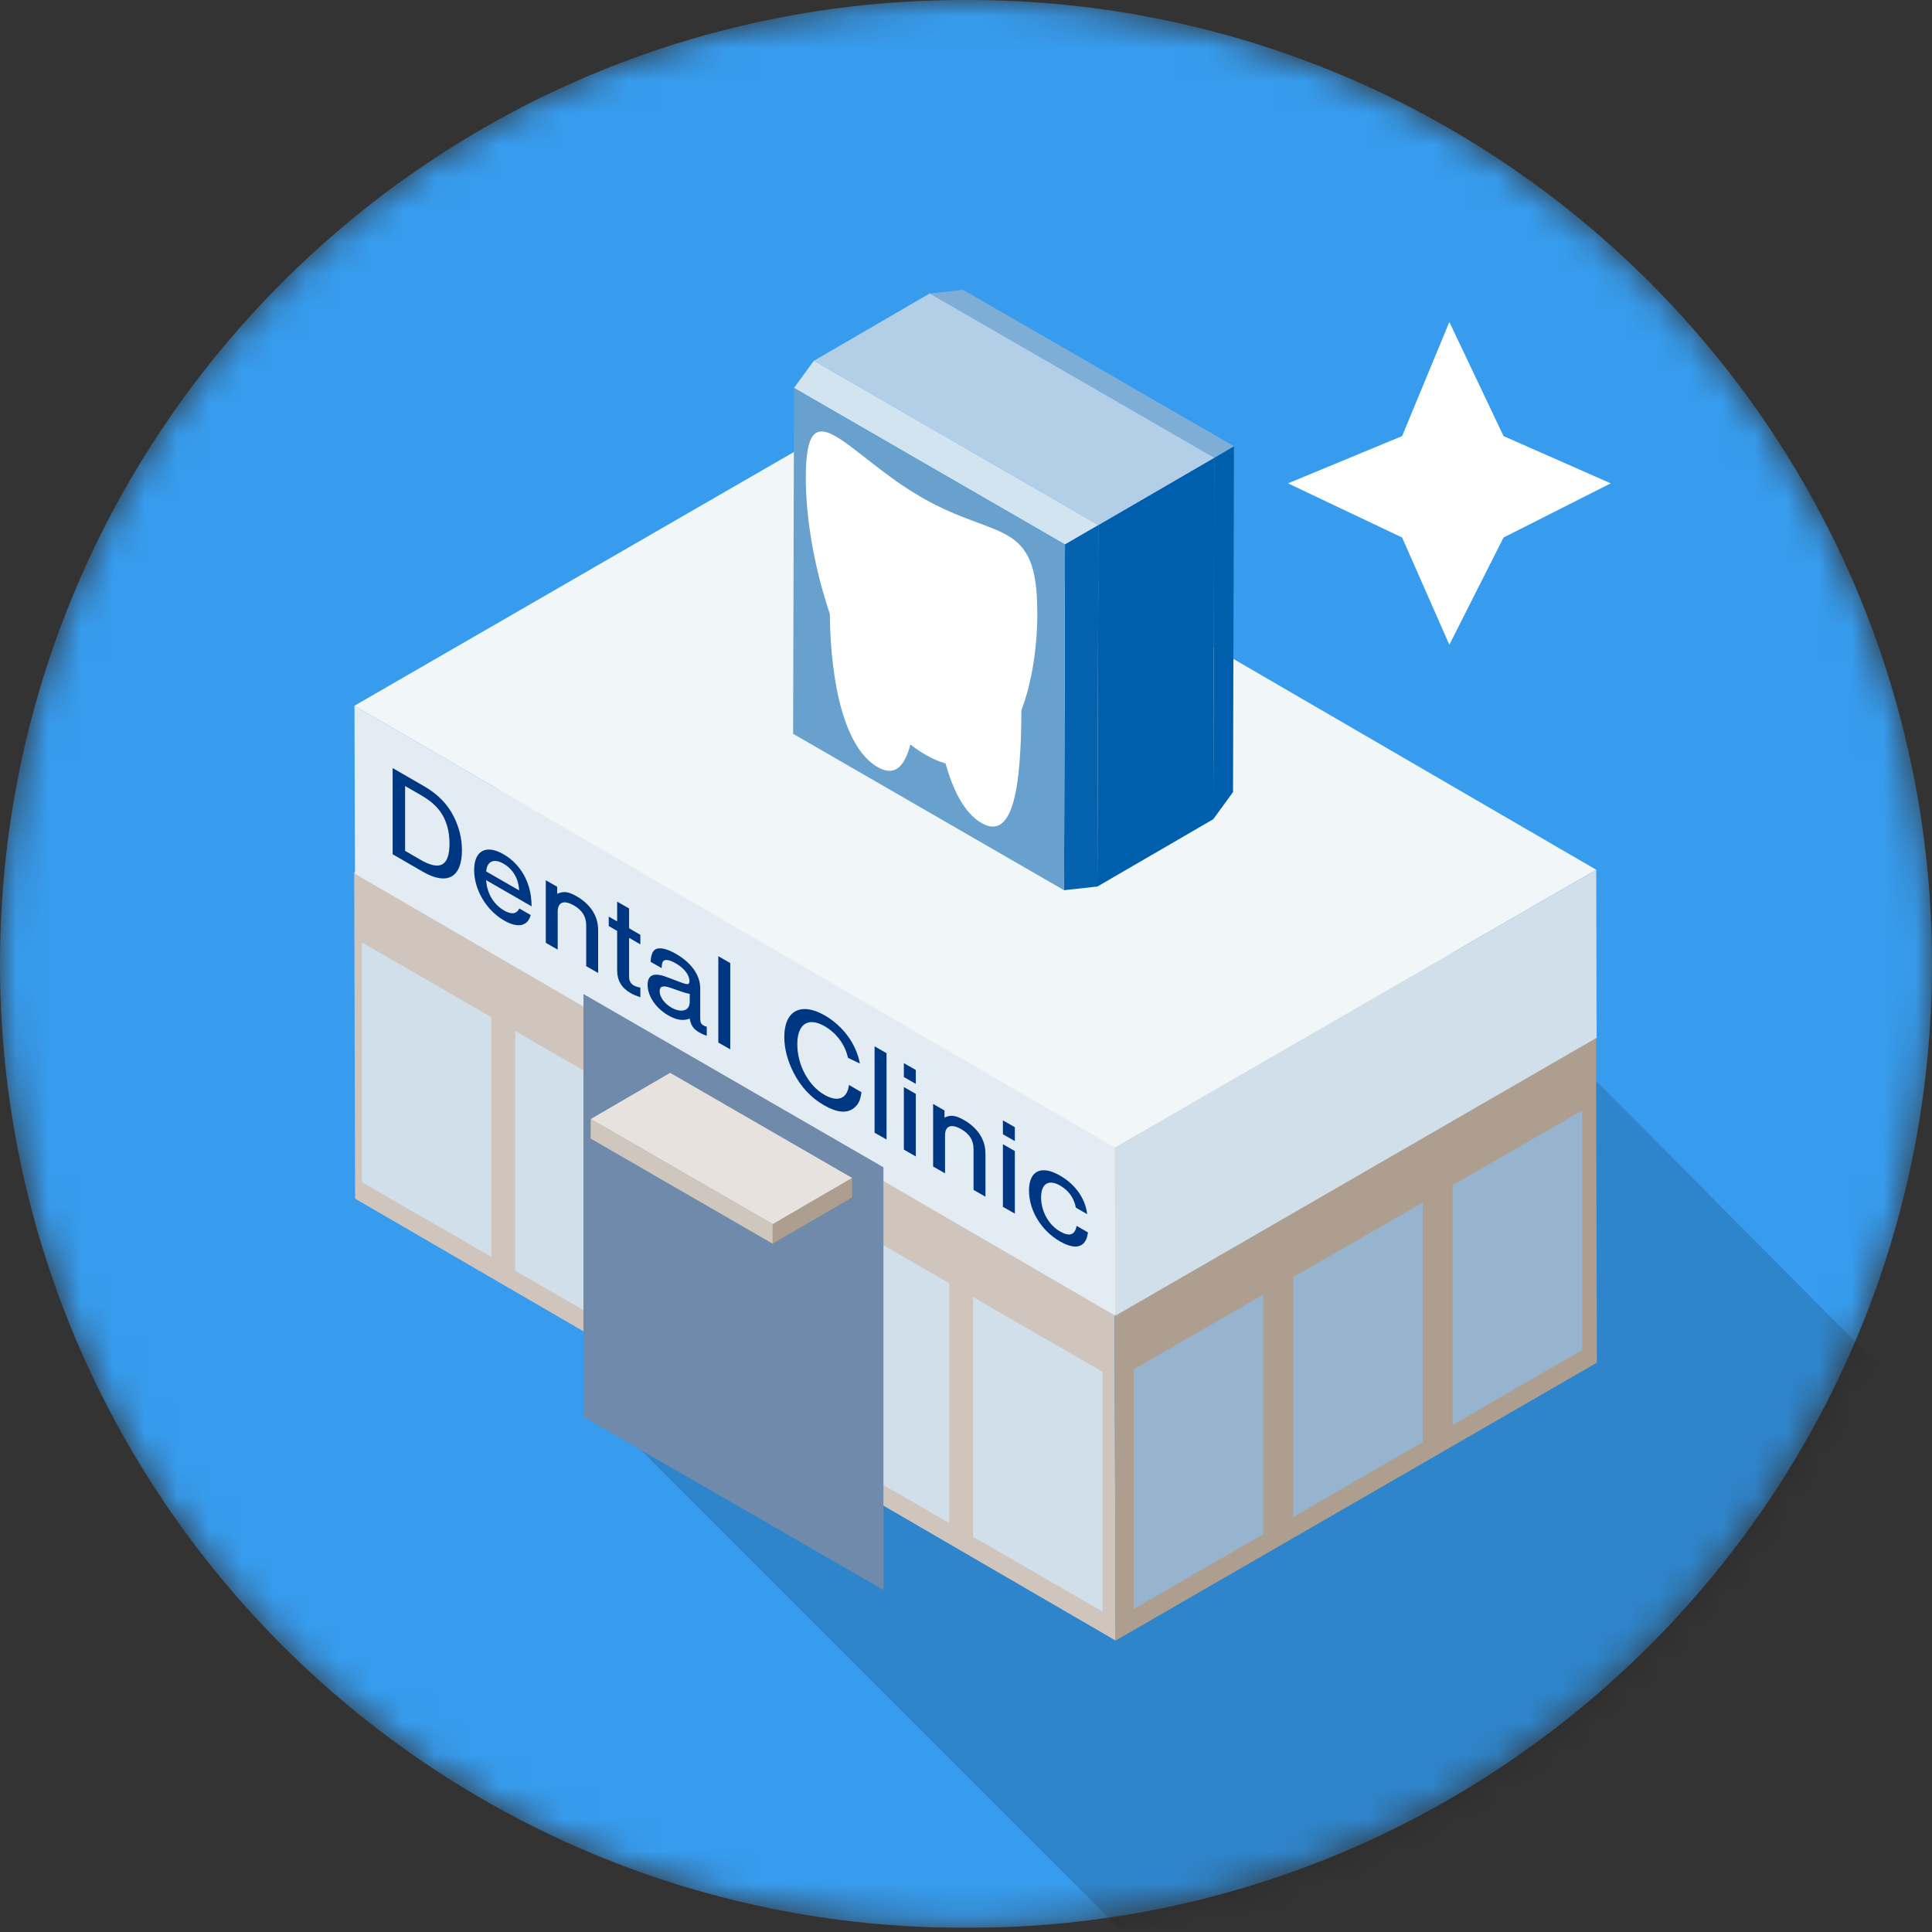 <svg width="60" height="60" viewBox="0 0 60 60" fill="none" xmlns="http://www.w3.org/2000/svg">
<rect x="0" y="0" width="60" height="60" fill="#333333" stroke="none"/>
<g clip-path="url(#clip0_1173_11579)">
<mask id="mask0_1173_11579" style="mask-type:luminance" maskUnits="userSpaceOnUse" x="0" y="0" width="60" height="60">
<path d="M30.06 0H29.94C13.405 0 0 13.402 0 29.935C0 46.468 13.405 59.87 29.94 59.87H30.06C46.595 59.87 60 46.468 60 29.935C60 13.402 46.595 0 30.06 0Z" fill="white"/>
</mask>
<g mask="url(#mask0_1173_11579)">
<path d="M30.06 0H29.94C13.405 0 0 13.402 0 29.935C0 46.468 13.405 59.87 29.94 59.87H30.06C46.595 59.87 60 46.468 60 29.935C60 13.402 46.595 0 30.06 0Z" fill="#379CEE"/>
<path opacity="0.15" d="M77.33 61.51L47.77 31.76L19.28 44.41L45.5 70.63L67.21 78.55V61.51L77.33 62.98V61.51Z" fill="#040000"/>
<path d="M34.646 50.949L11.028 37.225L11 27.091L34.613 40.815L34.646 50.949Z" fill="#CFC5BD"/>
<path d="M34.613 40.816L11 27.092L25.95 18.461L49.564 32.185L34.613 40.816Z" fill="#E7E2DE"/>
<path d="M49.564 32.185L49.593 42.319L34.646 50.949L34.614 40.815L49.564 32.185Z" fill="#AE9E8F"/>
<path d="M34.638 40.861L11.024 27.137L11.008 21.917L34.621 35.641L34.638 40.861Z" fill="#E4ECF3"/>
<path d="M34.621 35.641L11.008 21.917L25.954 13.287L49.572 27.011L34.621 35.641Z" fill="#F1F6F9"/>
<path d="M49.572 27.011L49.584 32.23L34.638 40.861L34.622 35.641L49.572 27.011Z" fill="#D1DFEA"/>
<path d="M37.711 14.216L38.322 13.857L38.293 24.598L37.678 25.442L37.711 14.216Z" fill="#005FAD"/>
<path d="M28.873 9.114L29.908 9L38.322 13.857L37.711 14.216L28.873 9.114Z" fill="#7EAED6"/>
<path d="M34.113 16.306L37.711 14.216L37.678 25.442L34.08 27.532L34.113 16.306Z" fill="#005FAD"/>
<path d="M25.274 11.205L28.872 9.114L37.711 14.216L34.113 16.306L25.274 11.205Z" fill="#B3CFE7"/>
<path d="M24.659 12.048L25.274 11.204L34.113 16.306L33.074 16.909L24.659 12.048Z" fill="#D3E4F1"/>
<path d="M33.074 16.909L34.113 16.306L34.08 27.532L33.045 27.646L33.074 16.909Z" fill="#0562AF"/>
<path d="M33.074 16.909L33.045 27.646L24.631 22.789L24.659 12.048L33.074 16.909Z" fill="#68A0CE"/>
<path d="M32.213 18.987C32.213 16.082 30.946 16.787 28.619 15.446C26.293 14.102 25.025 11.934 25.025 14.839C25.025 16.098 25.286 17.626 25.771 19.065C25.796 21.322 26.256 23.25 27.258 23.824C27.784 24.126 28.094 23.812 28.273 23.119C28.424 23.241 28.583 23.347 28.746 23.441C28.962 23.567 29.169 23.653 29.365 23.71C29.61 24.594 29.976 25.267 30.482 25.56C31.492 26.143 31.712 24.337 31.72 22.06C32.05 21.192 32.217 20.092 32.217 18.987H32.213Z" fill="white"/>
<path d="M12.194 23.853L13.16 24.411C13.6 24.664 13.906 24.977 14.105 25.385C14.264 25.711 14.346 26.049 14.346 26.408C14.346 27.251 13.885 27.508 13.132 27.072L12.194 26.53V23.849V23.853ZM13.058 26.701C13.665 27.052 13.959 26.893 13.959 26.2C13.959 25.89 13.902 25.638 13.788 25.397C13.649 25.116 13.433 24.904 13.083 24.7L12.581 24.411V26.424L13.058 26.701Z" fill="#003783"/>
<path d="M15.096 27.329C15.124 27.744 15.324 28.083 15.658 28.278C15.886 28.409 16.041 28.388 16.127 28.213L16.481 28.417C16.387 28.771 16.078 28.832 15.65 28.584C15.104 28.27 14.725 27.63 14.725 27.023C14.725 26.416 15.096 26.216 15.638 26.53C16.025 26.754 16.306 27.121 16.432 27.569C16.481 27.74 16.506 27.912 16.51 28.148L15.096 27.333V27.329ZM16.122 27.655C16.106 27.292 15.931 26.991 15.638 26.823C15.336 26.648 15.12 26.75 15.1 27.064L16.127 27.655H16.122Z" fill="#003783"/>
<path d="M17.304 27.54V27.76C17.496 27.667 17.655 27.687 17.919 27.842C18.148 27.972 18.339 28.16 18.445 28.359C18.539 28.535 18.576 28.689 18.576 28.918V30.217L18.205 30.006V28.734C18.205 28.469 18.082 28.27 17.83 28.123C17.512 27.94 17.32 28.013 17.32 28.314V29.492L16.95 29.28V27.337L17.304 27.54Z" fill="#003783"/>
<path d="M19.887 29.329L19.537 29.126V30.344C19.537 30.458 19.59 30.552 19.684 30.605C19.737 30.633 19.79 30.654 19.887 30.67V30.972C19.729 30.915 19.668 30.89 19.578 30.837C19.301 30.678 19.166 30.45 19.166 30.128V28.91L18.905 28.759V28.466L19.166 28.616V28.001L19.537 28.213V28.828L19.887 29.032V29.325V29.329Z" fill="#003783"/>
<path d="M20.205 29.863C20.222 29.643 20.266 29.533 20.36 29.48C20.486 29.411 20.719 29.464 20.992 29.623C21.473 29.9 21.746 30.287 21.746 30.691V31.603C21.746 31.754 21.766 31.799 21.852 31.848C21.884 31.868 21.904 31.872 21.949 31.884V32.17C21.86 32.137 21.786 32.104 21.709 32.06C21.534 31.958 21.452 31.835 21.42 31.632C21.224 31.713 21.008 31.681 20.747 31.53C20.368 31.31 20.112 30.931 20.112 30.589C20.112 30.275 20.303 30.193 20.698 30.34L21.13 30.503C21.363 30.593 21.411 30.584 21.411 30.466C21.411 30.279 21.248 30.067 20.984 29.916C20.796 29.806 20.645 29.782 20.592 29.855C20.564 29.892 20.556 29.933 20.548 30.067L20.201 29.867L20.205 29.863ZM21.42 30.866C21.35 30.854 21.285 30.837 21.191 30.805L20.812 30.674C20.588 30.597 20.486 30.629 20.486 30.784C20.486 30.959 20.633 31.167 20.849 31.29C21.163 31.469 21.42 31.391 21.42 31.114V30.866Z" fill="#003783"/>
<path d="M22.679 32.589L22.308 32.377V29.696L22.679 29.908V32.589Z" fill="#003783"/>
<path d="M26.334 32.854C26.252 32.455 25.983 32.084 25.613 31.872C25.099 31.575 24.761 31.799 24.761 32.43C24.761 33.062 25.099 33.71 25.6 33.999C26.02 34.24 26.309 34.126 26.366 33.694L26.753 33.918C26.721 34.166 26.66 34.297 26.525 34.407C26.305 34.586 25.995 34.557 25.592 34.325C25.193 34.097 24.875 33.759 24.651 33.323C24.459 32.952 24.357 32.565 24.357 32.202C24.357 31.387 24.875 31.11 25.613 31.534C26.183 31.864 26.59 32.418 26.704 33.029L26.33 32.85L26.334 32.854Z" fill="#003783"/>
<path d="M27.532 35.389L27.161 35.177V32.495L27.532 32.707V35.389Z" fill="#003783"/>
<path d="M28.441 33.661L28.07 33.449V33.017L28.441 33.229V33.661ZM28.441 35.914L28.07 35.702V33.759L28.441 33.971V35.914Z" fill="#003783"/>
<path d="M29.333 34.488V34.708C29.524 34.614 29.683 34.635 29.948 34.79C30.177 34.92 30.368 35.108 30.474 35.307C30.568 35.482 30.604 35.637 30.604 35.865V37.165L30.234 36.953V35.682C30.234 35.417 30.111 35.218 29.859 35.071C29.541 34.888 29.349 34.961 29.349 35.262V36.44L28.979 36.228V34.284L29.333 34.488Z" fill="#003783"/>
<path d="M31.517 35.438L31.146 35.226V34.794L31.517 35.006V35.438ZM31.517 37.691L31.146 37.479V35.535L31.517 35.747V37.691Z" fill="#003783"/>
<path d="M33.412 37.504C33.355 37.206 33.188 36.97 32.923 36.819C32.568 36.615 32.332 36.758 32.332 37.186C32.332 37.614 32.564 38.041 32.923 38.245C33.212 38.412 33.383 38.355 33.436 38.07L33.787 38.274C33.734 38.738 33.416 38.84 32.915 38.551C32.336 38.217 31.957 37.593 31.957 36.974C31.957 36.354 32.34 36.171 32.927 36.513C33.4 36.786 33.709 37.226 33.762 37.707L33.412 37.504Z" fill="#003783"/>
<path d="M39.231 47.646L35.213 49.968V42.524L39.231 40.201V47.646Z" fill="#97B4CE"/>
<path d="M49.136 41.929L45.114 44.251V36.807L49.136 34.484V41.929Z" fill="#97B4CE"/>
<path d="M44.182 44.789L40.164 47.108V39.663L44.182 37.344V44.789Z" fill="#97B4CE"/>
<path d="M15.258 39.032L11.236 36.713V29.265L15.258 31.587V39.032Z" fill="#D1DFEA"/>
<path d="M20.022 41.786L16 39.464V32.019L20.022 34.338V41.786Z" fill="#D1DFEA"/>
<path d="M29.479 47.299L25.457 44.976V37.532L29.479 39.85V47.299Z" fill="#D1DFEA"/>
<path d="M34.242 50.05L30.221 47.727V40.282L34.242 42.605V50.05Z" fill="#D1DFEA"/>
<path d="M24.936 45.049L20.62 42.56V35.201L24.936 37.694V45.049Z" fill="#D1DFEA" stroke="#6F8AAA" stroke-width="5" stroke-miterlimit="10" stroke-linecap="round"/>
<path d="M24.972 41.989L20.506 39.41V38.44L24.972 41.019V41.989Z" fill="#6F8AAA"/>
<path d="M26.463 36.582V37.189L23.994 38.623L23.998 38.016L26.463 36.582Z" fill="#AE9E8F"/>
<path d="M23.998 38.016L23.994 38.623L18.342 35.359L18.346 34.752L23.998 38.016Z" fill="#CFC6BD"/>
<path d="M26.463 36.582L23.998 38.016L18.346 34.752L20.812 33.318L26.463 36.582Z" fill="#E7E2DE"/>
<path d="M40 15.011L43.544 13.543L45.011 10L46.694 13.543L50.023 15.011L46.694 16.693L45.011 20.023L43.544 16.693L40 15.011Z" fill="white"/>
</g>
</g>
<defs>
<clipPath id="clip0_1173_11579">
<rect width="60" height="59.87" fill="white"/>
</clipPath>
</defs>
</svg>

